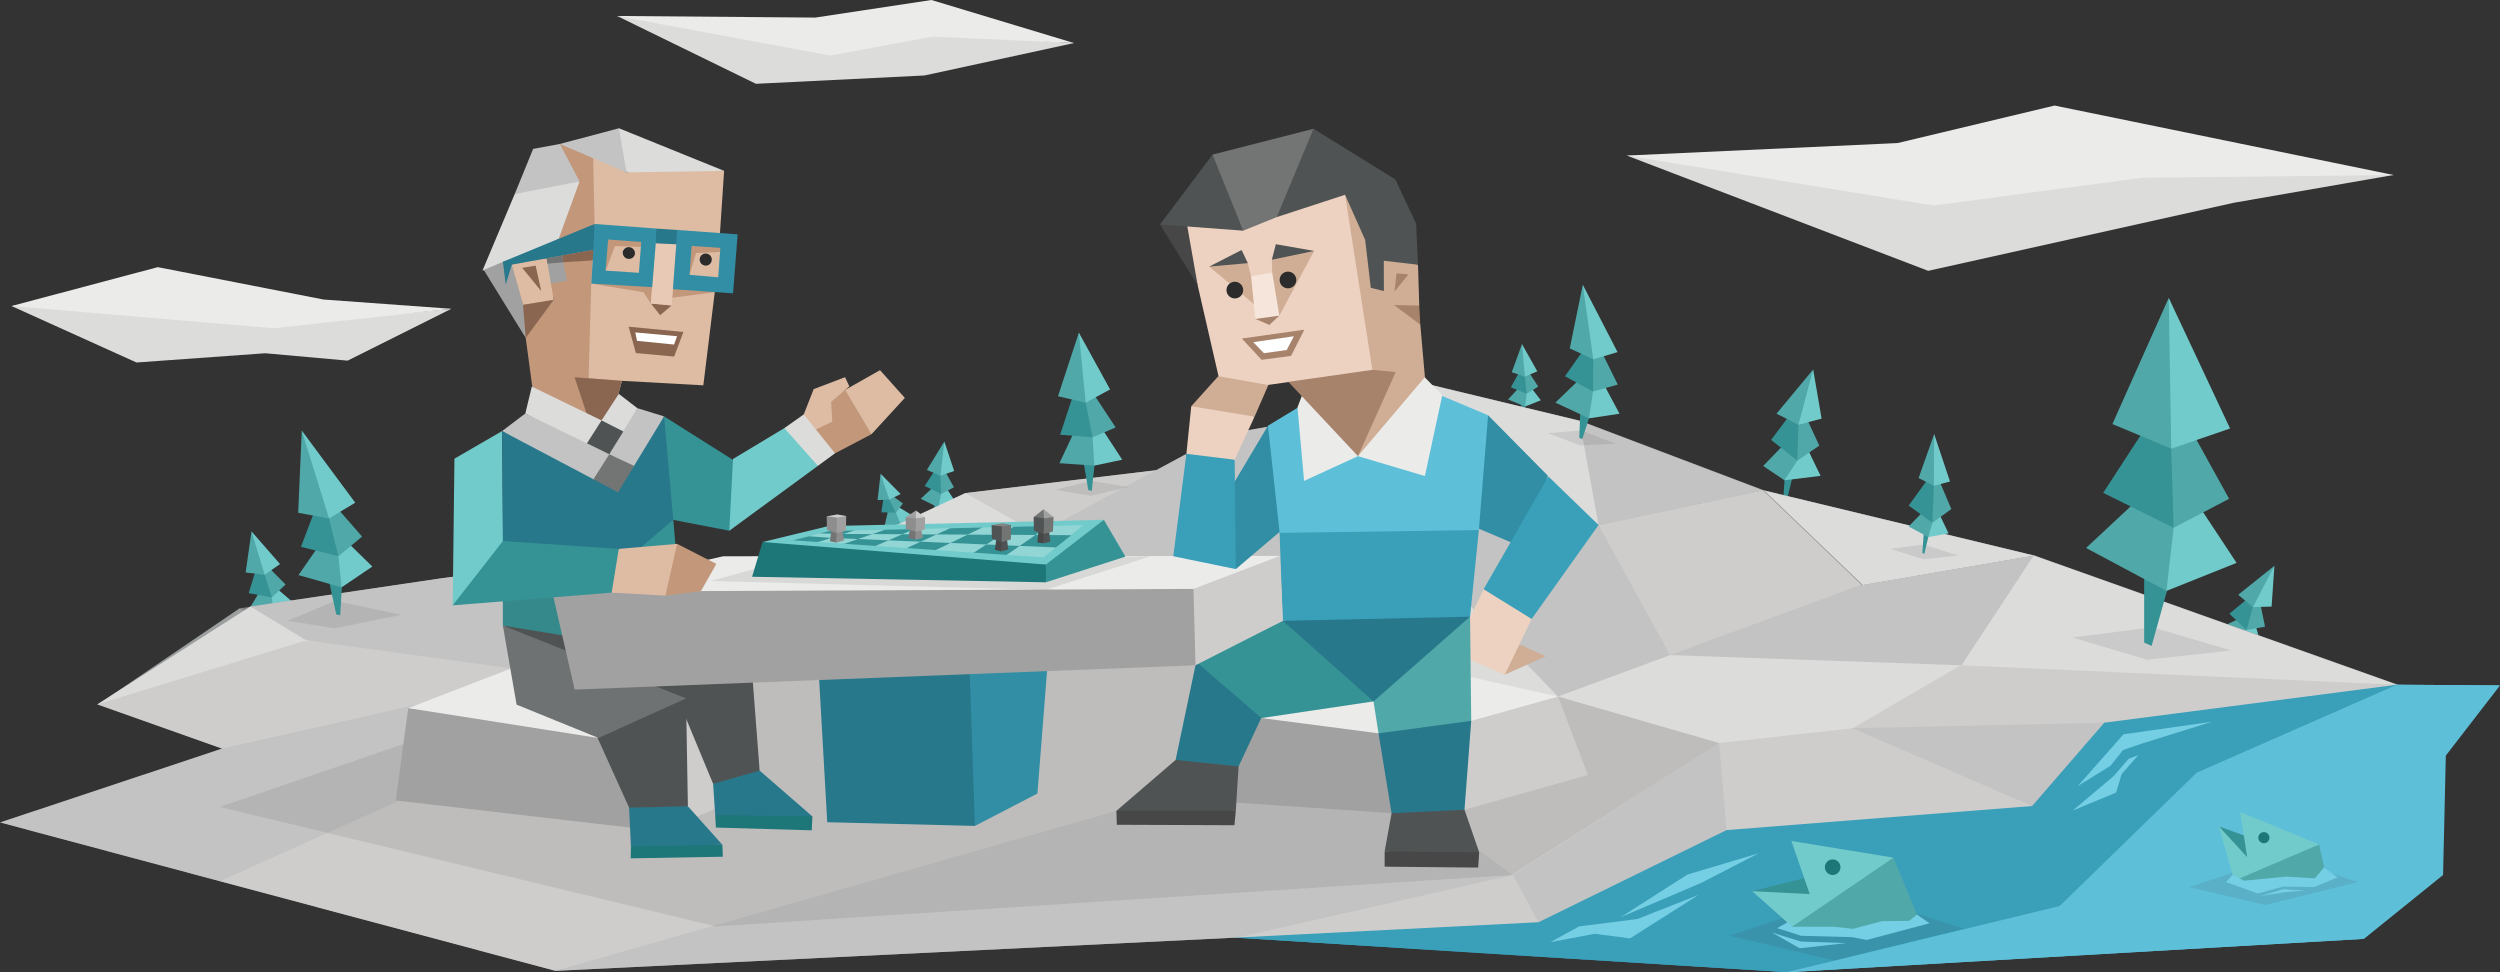 <svg id="ILLUSTRATION" xmlns="http://www.w3.org/2000/svg" viewBox="0 0 900 350"><rect x="0" y="0" width="900" height="350" fill="#333333" stroke="none"/><defs><style>.cls-1,.cls-26{fill:#369395;}.cls-1,.cls-10,.cls-11,.cls-12,.cls-13,.cls-14,.cls-15,.cls-17,.cls-18,.cls-19,.cls-2,.cls-20,.cls-3,.cls-38,.cls-39,.cls-4,.cls-40,.cls-41,.cls-42,.cls-43,.cls-44,.cls-45,.cls-46,.cls-47,.cls-48,.cls-5,.cls-51,.cls-52,.cls-53,.cls-6,.cls-7,.cls-8,.cls-9{fill-rule:evenodd;}.cls-2,.cls-27{fill:#72cbcb;}.cls-3{fill:#50a8a9;}.cls-4{fill:#8f8f8f;}.cls-5{fill:#9b9fa0;}.cls-6{fill:#858686;}.cls-7{fill:#a3a1a1;}.cls-49,.cls-8{fill:#cecdcc;}.cls-25,.cls-9{fill:#dcdcdb;}.cls-10,.cls-31{fill:#c3c3c3;}.cls-11{fill:#5ec0d9;}.cls-12{fill:#3aa0ba;}.cls-13{fill:#5ebfd8;}.cls-14{fill:#3a9fb9;}.cls-15,.cls-34,.cls-35,.cls-47{fill:#2b2b2b;}.cls-15,.cls-34{opacity:0.1;}.cls-16,.cls-18{fill:#1d7678;}.cls-17{fill:#74cee4;}.cls-19,.cls-50{fill:#ebebea;}.cls-20,.cls-32{fill:#a2a1a1;}.cls-21,.cls-40{fill:#28788b;}.cls-22,.cls-39{fill:#4f5353;}.cls-23{fill:#debca4;}.cls-24{fill:#c2977a;}.cls-28{fill:#8a6651;}.cls-29{fill:#e8c9b6;}.cls-30,.cls-43{fill:#318ea5;}.cls-33,.cls-45{fill:#737474;}.cls-36,.cls-46{fill:#fff;}.cls-37{fill:#6f7273;}.cls-38{fill:#474748;}.cls-41{fill:#d0ae95;}.cls-42{fill:#eed2c1;}.cls-44{fill:#a8836c;}.cls-48{fill:#f6e5db;}.cls-51{fill:#92d5d5;}.cls-52{fill:#848585;}.cls-53{fill:#8e8e8e;}</style></defs><title>sentinels_Logistician_ISTJ_friendships</title><g id="trees_-_behind" data-name="trees - behind"><polygon class="cls-1" points="547.51 144.6 547.97 150.84 548.57 151.06 549.04 146.33 547.51 144.6"/><polygon class="cls-2" points="550.38 138.5 554.7 144.1 549.04 146.33 546.96 143.45 548.13 139.51 550.38 138.5"/><polygon class="cls-3" points="547.3 139.05 542.9 143.81 549.04 146.33 549.6 141.74 547.3 139.05"/><polygon class="cls-3" points="550.29 133.86 553.75 139.16 549.6 141.74 547.24 137.83 548.36 133.65 550.29 133.86"/><polygon class="cls-1" points="547.08 133.68 543.92 139.42 549.6 141.74 548.96 135.59 547.08 133.68"/><polygon class="cls-3" points="550.23 132.93 547.91 123.87 544.24 134.01 548.96 135.59 550.23 132.93"/><polygon class="cls-2" points="547.91 123.87 553.43 133.68 548.96 135.59 547.91 123.87"/><polygon class="cls-1" points="494.25 126.2 495.51 136.87 496.56 137.2 497 129.05 494.25 126.2"/><polygon class="cls-2" points="498.73 115.52 506.56 124.8 497 129.05 493.22 124.26 494.93 117.42 498.73 115.52"/><polygon class="cls-3" points="493.49 116.69 486.29 125.18 497 129.05 497.63 121.13 493.49 116.69"/><polygon class="cls-3" points="498.23 107.55 504.57 116.39 497.63 121.13 493.29 114.6 494.88 107.33 498.23 107.55"/><polygon class="cls-1" points="492.69 107.49 487.7 117.57 497.63 121.13 496.07 110.61 492.69 107.49"/><polygon class="cls-3" points="498.04 105.96 493.38 90.58 487.85 108.26 496.07 110.61 498.04 105.96"/><polygon class="cls-2" points="493.38 90.58 503.6 107.01 496.07 110.61 493.38 90.58"/><polygon class="cls-1" points="804.58 229.45 802 237.72 802.67 238.31 805.67 232.45 804.58 229.45"/><polygon class="cls-2" points="811.39 223.04 814.12 232.46 805.67 232.45 804.46 227.68 807.97 223.2 811.39 223.04"/><polygon class="cls-3" points="807.14 222.18 799.05 226.08 805.67 232.45 808.74 226.82 807.14 222.18"/><polygon class="cls-3" points="813.64 217 815.41 225.6 808.74 226.82 807.68 220.58 811.24 215.75 813.64 217"/><polygon class="cls-1" points="809.57 215.14 802.59 220.93 808.74 226.82 811.04 218.56 809.57 215.14"/><polygon class="cls-3" points="814.02 215.77 818.79 203.68 805.75 214.12 811.04 218.56 814.02 215.77"/><polygon class="cls-2" points="818.79 203.68 817.77 218.37 811.04 218.56 818.79 203.68"/><polygon class="cls-1" points="95.86 219.56 98.25 227.89 99.12 228.02 98.42 221.47 95.86 219.56"/><polygon class="cls-2" points="98.04 210.47 105.48 216.85 98.42 221.47 94.79 218.15 95.26 212.48 98.04 210.47"/><polygon class="cls-3" points="94.02 212.08 89.38 219.78 98.42 221.47 97.89 215.08 94.02 212.08"/><polygon class="cls-3" points="96.61 204.18 102.8 210.41 97.89 215.08 93.59 210.44 93.91 204.45 96.61 204.18"/><polygon class="cls-1" points="92.19 204.86 89.53 213.53 97.89 215.08 95.29 206.91 92.19 204.86"/><polygon class="cls-3" points="96.25 202.94 90.54 191.3 88.43 206.1 95.29 206.91 96.25 202.94"/><polygon class="cls-2" points="90.54 191.3 100.81 203.06 95.29 206.91 90.54 191.3"/><polygon class="cls-1" points="336.32 180.76 336.32 187.45 336.94 187.73 337.81 182.72 336.32 180.76"/><polygon class="cls-2" points="339.87 174.47 344.04 180.79 337.81 182.72 335.82 179.48 337.38 175.37 339.87 174.47"/><polygon class="cls-3" points="336.54 174.81 331.47 179.54 337.81 182.72 338.78 177.86 336.54 174.81"/><polygon class="cls-3" points="340.14 169.5 343.42 175.43 338.78 177.86 336.57 173.5 338.08 169.13 340.14 169.5"/><polygon class="cls-1" points="336.71 169.06 332.9 174.94 338.78 177.86 338.58 171.24 336.71 169.06"/><polygon class="cls-3" points="340.14 168.5 339.96 158.94 333.67 169.19 338.58 171.24 340.14 168.5"/><polygon class="cls-2" points="339.96 158.94 343.5 169.56 338.58 171.24 339.96 158.94"/><polygon class="cls-1" points="321.73 187.46 323.98 192.27 324.52 192.27 323.47 188.37 321.73 187.46"/><polygon class="cls-2" points="322.17 181.75 329.37 186.13 324.39 191.5 320.94 186.71 320.68 183.24 322.17 181.75"/><polygon class="cls-3" points="319.89 183.12 317.84 191.93 325.76 192.25 322.53 184.56 319.89 183.12"/><polygon class="cls-3" points="320.69 178.09 325.04 181.25 322.53 184.56 319.47 182.17 319.09 178.51 320.69 178.09"/><polygon class="cls-1" points="318.08 178.93 317.31 184.43 322.53 184.56 320.16 179.86 318.08 178.93"/><polygon class="cls-3" points="320.36 177.37 317.01 170.55 315.93 180.04 320.16 179.86 320.36 177.37"/><polygon class="cls-2" points="317.01 170.55 324.22 177.84 320.16 179.86 317.01 170.55"/><polygon class="cls-1" points="642.63 170.33 641.84 181.41 642.84 181.95 645.51 170.77 642.63 170.33"/><polygon class="cls-2" points="649.18 158.4 655.41 171.3 642.41 172.9 641.96 168.16 644.95 159.6 649.18 158.4"/><polygon class="cls-3" points="643.63 158.57 634.74 167.75 642.41 172.9 647.04 165.83 643.63 158.57"/><polygon class="cls-3" points="650.22 150.21 654.94 160.42 647.04 165.83 643.84 156.41 646.86 149.35 650.22 150.21"/><polygon class="cls-1" points="644.6 149.08 637.59 158.35 647.04 165.83 647.44 152.91 644.6 149.08"/><polygon class="cls-3" points="650.34 148.56 652.74 133.01 639.54 148.93 647.44 152.91 650.34 148.56"/><polygon class="cls-2" points="652.74 133.01 655.78 150.71 647.44 152.91 652.74 133.01"/></g><g id="hill_dark" data-name="hill dark"><polygon class="cls-4" points="350.17 182.17 347.83 177.5 417.33 169.17 392.63 204.13 350.17 182.17"/><polygon class="cls-5" points="374.13 192.13 347.83 177.5 282.83 207.83 323.83 209.83 381.5 207.5 374.13 192.13"/><polygon class="cls-6" points="427.46 163.38 374.13 192.13 374 202 423.5 225 427.46 163.38"/><polygon class="cls-7" points="553.17 183.5 456.75 153.63 437.42 157 432.5 224 579.17 220.17 553.17 183.5"/><polygon class="cls-4" points="545.83 151.17 509 140 474.75 208.75 594.5 212.17 592.5 189.83 545.83 151.17"/><polygon class="cls-5" points="604.5 187.5 569 151.5 513 138 509 140 575.75 188.83 604.5 187.5"/><polygon class="cls-6" points="665.5 198 635 176.5 569 151.5 575.83 189 659.5 252 665.5 198"/><polygon class="cls-5" points="782 228 732.5 200 635 176.5 640.88 219 782 228"/></g><g id="hill_-_light" data-name="hill - light"><polygon class="cls-8" points="349.81 182.17 347.47 177.5 416.97 169.17 392.26 204.13 349.81 182.17"/><polygon class="cls-9" points="373.76 192.13 347.47 177.5 282.47 207.83 323.47 209.83 381.14 207.5 373.76 192.13"/><polygon class="cls-10" points="427.1 163.38 373.76 192.13 373.64 202 423.14 225 427.1 163.38"/><polygon class="cls-10" points="552.8 183.5 456.39 153.63 437.06 157 432.14 224 578.8 220.17 552.8 183.5"/><polygon class="cls-8" points="545.47 151.17 508.64 140 474.39 208.75 594.14 212.17 592.14 189.83 545.47 151.17"/><polygon class="cls-9" points="604.14 187.5 568.64 151.5 512.64 138 508.64 140 575.39 188.83 604.14 187.5"/><polygon class="cls-10" points="665.14 198 634.64 176.5 568.64 151.5 575.47 189 659.14 252 665.14 198"/><polygon class="cls-9" points="781.64 228 732.14 200 634.64 176.5 640.51 219 781.64 228"/></g><g id="land_-_dark" data-name="land - dark"><polygon class="cls-11" points="791.83 233.5 863.25 246.5 900 246.75 880.5 272 879.5 315 851 338 643.5 350 627.17 253.5 791.83 233.5"/><polygon class="cls-12" points="801.83 232.83 863.25 246.5 791.17 278.17 741.83 326.17 643.5 350 444 337.5 667.83 238.17 801.83 232.83"/><polygon class="cls-4" points="501.25 209.5 467.17 210.83 256.25 231.5 191.25 192.5 177.92 203 159.9 208.73 79.5 317.25 200.25 349.5 445.5 299 501.25 209.5"/><polygon class="cls-6" points="161.75 266 143.5 288.5 79.5 317.25 0.36 296.08 80.25 269.5 94.75 227.5 163.75 244.5 161.75 266"/><polygon class="cls-5" points="125.92 231.83 86.25 219 35.36 253.58 86.58 252.83 125.92 231.83"/><polygon class="cls-4" points="252 229 109.58 230.83 35.36 253.58 80.25 269.5 149 254 252 229"/><polygon class="cls-6" points="402 292 200.25 349.5 445.92 337.5 541.25 324.5 545 315 551.75 274.5 478.25 272.5 402 292"/><polygon class="cls-4" points="559.92 312.83 545 315 445.92 337.5 554.25 332 559.92 312.83"/><polygon class="cls-4" points="600.25 250 563.5 249.75 488.25 274 545 315 650.58 291.5 645.25 250 600.25 250"/><polygon class="cls-5" points="605.25 239.5 501.25 194.5 467.75 196 513.13 267.75 563.5 249.75 605.25 239.5"/><polygon class="cls-6" points="621.92 247.5 575.83 189 503.33 190.92 561.25 250.75 586.25 248 605.25 239.5 621.92 247.5"/><polygon class="cls-4" points="654.58 226.17 670.5 210.5 635 176.5 575.83 189 601.58 235.83 654.58 226.17"/><polygon class="cls-6" points="731.75 227.5 732.5 200 669.5 210.83 601.58 235.83 723.58 261.83 731.75 227.5"/><polygon class="cls-5" points="732.5 200 863.25 246.5 699.25 250.5 732.5 200"/><polygon class="cls-5" points="661.75 289.5 619.25 267.5 561.25 250.75 601.58 235.83 706.25 239.5 689.25 287.5 661.75 289.5"/><polygon class="cls-4" points="706.25 239.5 863.25 246.5 757.92 260.17 705.25 283.5 667.25 262.17 706.25 239.5"/><polygon class="cls-6" points="662.58 278.17 619.25 267.5 545 315 554.25 332 621.92 298.83 662.58 278.17"/><polygon class="cls-4" points="730.58 267.5 667.25 262.17 619.25 267.5 621.92 298.83 731.92 290.17 730.58 267.5"/><polygon class="cls-6" points="667.25 262.17 757.92 260.17 731.92 290.17 667.25 262.17"/><polygon class="cls-6" points="202.58 230.83 183.5 240.5 110.58 230.5 86.25 219 159.25 208.17 187.58 204.5 202.58 230.83"/></g><g id="land_-_light" data-name="land - light"><polygon class="cls-13" points="791.47 233.5 862.89 246.5 899.64 246.75 880.14 272 879.14 315 850.64 338 643.14 350 626.8 253.5 791.47 233.5"/><polygon class="cls-14" points="801.47 232.83 862.89 246.5 790.8 278.17 741.47 326.17 643.14 350 443.64 337.5 667.47 238.17 801.47 232.83"/><polygon class="cls-8" points="500.89 209.5 466.81 210.83 255.89 231.5 190.89 192.5 177.56 203 159.53 208.73 79.14 317.25 199.89 349.5 445.14 299 500.89 209.5"/><polygon class="cls-10" points="161.39 266 143.14 288.5 79.14 317.25 0 296.08 79.89 269.5 94.39 227.5 163.39 244.5 161.39 266"/><polygon class="cls-9" points="125.56 231.83 90.14 218.33 35 253.58 86.22 252.83 125.56 231.83"/><polygon class="cls-8" points="251.64 229 109.22 230.83 35 253.58 79.89 269.5 148.64 254 251.64 229"/><polygon class="cls-10" points="401.64 292 199.89 349.5 445.56 337.5 540.89 324.5 544.64 315 551.39 274.5 477.89 272.5 401.64 292"/><polygon class="cls-8" points="559.55 312.83 544.64 315 445.56 337.5 553.89 332 559.55 312.83"/><polygon class="cls-8" points="599.89 250 563.14 249.75 487.89 274 544.64 315 650.22 291.5 644.89 250 599.89 250"/><polygon class="cls-9" points="604.89 239.5 500.89 194.5 467.39 196 512.76 267.75 563.14 249.75 604.89 239.5"/><polygon class="cls-10" points="621.55 247.5 575.47 189 502.97 190.92 560.89 250.75 585.89 248 604.89 239.5 621.55 247.5"/><polygon class="cls-8" points="654.22 226.17 670.14 210.5 634.64 176.5 575.47 189 601.22 235.83 654.22 226.17"/><polygon class="cls-10" points="731.39 227.5 732.14 200 669.14 210.83 601.22 235.83 723.22 261.83 731.39 227.5"/><polygon class="cls-9" points="732.14 200 862.89 246.5 698.89 250.5 732.14 200"/><polygon class="cls-9" points="661.39 289.5 618.89 267.5 560.89 250.75 601.22 235.83 705.89 239.5 688.89 287.5 661.39 289.5"/><polygon class="cls-8" points="705.89 239.5 862.89 246.5 757.55 260.17 704.89 283.5 666.89 262.17 705.89 239.5"/><polygon class="cls-10" points="662.22 278.17 618.89 267.5 544.64 315 553.89 332 621.55 298.83 662.22 278.17"/><polygon class="cls-8" points="730.22 267.5 666.89 262.17 618.89 267.5 621.55 298.83 731.55 290.17 730.22 267.5"/><polygon class="cls-10" points="666.89 262.17 757.55 260.17 731.55 290.17 666.89 262.17"/><polygon class="cls-10" points="202.22 230.83 183.14 240.5 110.22 230.5 90.14 218.33 158.89 208.17 187.22 204.5 202.22 230.83"/></g><polygon class="cls-15" points="79.14 290.5 257.64 333.5 544.14 315 618.89 267.5 560.89 250.75 414.64 233 250.64 237.5 181.64 272 152.14 265.5 79.14 290.5"/><g id="trees_-_front" data-name="trees - front"><polygon class="cls-15" points="745.97 229.5 774.8 225.83 803.3 234.17 772.97 237.5 745.97 229.5"/><polygon class="cls-15" points="379.93 176.32 392.81 173.09 406.2 175.33 392.62 178.49 379.93 176.32"/><polygon class="cls-15" points="680.58 197.6 692.27 196 705.03 200 692.32 201.33 680.58 197.6"/><polygon class="cls-1" points="771.9 202.5 771.9 231.33 774.58 232.53 781.51 207.72 771.9 202.5"/><polygon class="cls-2" points="787.19 175.41 805.16 202.63 779.93 212.73 769.76 197 776.46 179.3 787.19 175.41"/><polygon class="cls-3" points="772.84 176.88 750.98 197.27 779.93 212.73 782.5 190.02 772.84 176.88"/><polygon class="cls-3" points="788.35 154 802.48 179.56 782.5 190.02 772.98 171.25 779.5 152.39 788.35 154"/><polygon class="cls-1" points="773.6 152.12 757.15 177.42 782.5 190.02 781.65 161.51 773.6 152.12"/><polygon class="cls-3" points="788.35 149.71 780.75 107.24 760.46 152.66 781.65 161.51 788.35 149.71"/><polygon class="cls-2" points="780.75 107.24 802.83 154.26 781.65 161.51 780.75 107.24"/><polygon class="cls-15" points="557.25 155.94 569.14 154.98 581.79 159.73 568.89 160.36 557.25 155.94"/><polygon class="cls-1" points="568.99 145.87 568.54 157.59 569.61 158.12 572.82 148.14 568.99 145.87"/><polygon class="cls-2" points="575.63 135.1 583.03 148.94 572.03 150.6 568.21 143.6 571.21 136.51 575.63 135.1"/><polygon class="cls-3" points="569.77 135.47 559.94 144.93 572.03 150.6 573.49 140.97 569.77 135.47"/><polygon class="cls-3" points="576.43 126.41 582.4 138.43 573.49 140.97 569.91 133.19 572.86 125.62 576.43 126.41"/><polygon class="cls-1" points="570.47 125.42 563.39 135.45 573.49 140.97 573.59 129.36 570.47 125.42"/><polygon class="cls-3" points="576.5 124.67 569.8 102.5 565.12 125.43 573.59 129.36 576.5 124.67"/><polygon class="cls-2" points="569.8 102.5 582.32 126.75 573.59 129.36 569.8 102.5"/><polygon class="cls-1" points="692.6 191.33 692.05 199.04 692.74 199.42 694.6 191.64 692.6 191.33"/><polygon class="cls-2" points="697.16 183.03 701.49 192.01 694.18 193.35 692.13 189.82 694.22 183.87 697.16 183.03"/><polygon class="cls-3" points="693.3 183.15 687.11 189.53 694.18 193.35 695.67 188.2 693.3 183.15"/><polygon class="cls-3" points="698.13 173 702.47 183.25 695.67 188.2 693.69 177.31 695.8 172.4 698.13 173"/><polygon class="cls-1" points="694.22 172.21 687.14 182 695.67 188.2 696.2 174.88 694.22 172.21"/><polygon class="cls-3" points="698.22 171.85 696.3 156.25 690.7 172.1 696.2 174.88 698.22 171.85"/><polygon class="cls-2" points="696.3 156.25 702 173.34 696.2 174.88 696.3 156.25"/><polygon class="cls-15" points="103.47 223.5 120.64 216.33 144.47 221.33 120.47 226.17 103.47 223.5"/><polygon class="cls-1" points="118.05 207.36 121.06 221.21 122.47 221.51 123.22 208.87 118.05 207.36"/><polygon class="cls-2" points="122.57 192.75 134.04 203.96 122.98 211.44 116.45 204.94 117.82 195.74 122.57 192.75"/><polygon class="cls-3" points="115.83 194.96 107.45 207.03 122.98 211.44 121.84 200.26 115.83 194.96"/><polygon class="cls-3" points="120.9 182.34 130.35 193.15 121.84 200.26 115.31 192.24 116.47 182.49 120.9 182.34"/><polygon class="cls-1" points="113.61 182.98 108.35 196.85 121.84 200.26 118.46 186.65 113.61 182.98"/><polygon class="cls-3" points="120.45 180.28 108.64 155 107.35 184.61 118.46 186.65 120.45 180.28"/><polygon class="cls-2" points="108.64 155 127.88 180.96 118.46 186.65 108.64 155"/><polygon class="cls-1" points="389.62 163.72 391.78 176.4 393.05 176.73 394.24 165.3 389.62 163.72"/><polygon class="cls-2" points="394.33 150.66 404.01 165.5 393.92 167.62 388.27 161.46 389.9 153.17 394.33 150.66"/><polygon class="cls-3" points="388.13 152.38 381.39 166.75 393.92 167.62 393.35 157.44 388.13 152.38"/><polygon class="cls-3" points="393.24 141.15 401.64 153.88 393.35 157.44 387.76 149.89 389.23 141.1 393.24 141.15"/><polygon class="cls-1" points="386.61 141.43 381.64 156.5 393.35 157.44 390.85 144.96 386.61 141.43"/><polygon class="cls-3" points="392.92 139.26 388.39 119.75 380.87 142.65 390.85 144.96 392.92 139.26"/><polygon class="cls-2" points="388.39 119.75 399.63 140.19 390.85 144.96 388.39 119.75"/></g><g id="fish"><polygon class="cls-15" points="670.51 322.63 647.51 328.63 622.64 336.88 660.51 345.81 706.83 334.31 670.51 322.63"/><polygon class="cls-3" points="667.76 312 681.64 308.75 690.89 331.13 668.45 335.63 645.14 333.63 667.76 312"/><polygon class="cls-1" points="658.14 314 630.8 320.83 650.39 327.5 658.14 314"/><polygon class="cls-2" points="681.64 308.75 644.89 302.75 651.51 321.88 630.8 320.83 645.14 333.63 681.64 308.75"/><circle class="cls-16" cx="659.76" cy="312.19" r="2.81"/><polygon class="cls-17" points="639.76 334.13 648.39 336.88 666.76 337.38 672.01 338.38 694.64 332.38 690.14 329.25 687.3 331.5 677.51 331.63 667.01 334.38 660.39 333.63 645.14 333.63 643.92 331.81 639.76 334.13"/><polygon class="cls-17" points="637.8 335.67 648.3 338.96 664.72 339.5 647.89 341.38 637.8 335.67"/><polygon class="cls-15" points="822.67 309.09 806.08 313.42 788.14 319.37 815.46 325.81 848.87 317.52 822.67 309.09"/><polygon class="cls-3" points="820.69 301.42 834.89 304 837.37 315.22 821.18 318.46 804.37 317.02 820.69 301.42"/><polygon class="cls-1" points="813.75 302.87 798.97 297.58 808.16 312.6 813.75 302.87"/><polygon class="cls-2" points="834.89 304 806.51 292.38 808.97 308.55 798.8 297.5 804.37 317.02 834.89 304"/><path class="cls-18" d="M817,301.56a2,2,0,1,1-2-2A2,2,0,0,1,817,301.56Z"/><polygon class="cls-17" points="836.64 312.29 841.51 315.88 833.1 319.33 821.89 319.17 812.8 321.67 801.35 317.54 803.76 314.92 807.89 317.04 823.14 315.58 833.35 316.21 836.64 312.29"/><polygon class="cls-17" points="829.73 320.59 822.08 320.09 813.64 322.59 822.89 321.16 829.73 320.59"/><polygon class="cls-17" points="796.3 259.83 764.47 264.33 747.97 283 759.8 275.67 764.3 270 771.14 267.67 796.3 259.83"/><polygon class="cls-17" points="766.3 273.17 760.97 279.33 746.14 291.83 761.8 285.33 763.8 278.67 769.8 271.83 766.3 273.17"/><polygon class="cls-17" points="633.14 307.17 607.47 314.83 583.47 330.17 612.47 317.83 633.14 307.17"/><polygon class="cls-17" points="611.47 322.17 589.47 330.83 568.47 333.5 558.14 339.17 574.14 336.17 586.8 337.83 611.47 322.17"/></g><polygon class="cls-9" points="317.31 11 289.97 11.5 222.14 5.75 272.14 30.17 332.81 27.17 386.64 15.5 317.31 11"/><path class="cls-9" d="M50.81,103.5c-1,0-46.67,6.67-46.67,6.67l45,20.33,46.33-3.33,29.67,2.66,37.33-18.66-49,4.66Z"/><polygon class="cls-9" points="734.64 59.5 693.14 62.5 585.64 56 694.14 97.5 804.14 73 861.64 63 734.64 59.5"/><polygon class="cls-19" points="861.64 63 739.64 38 683.14 51.5 585.64 56 696.14 74 771.14 64 861.64 63"/><polygon class="cls-19" points="4.14 110.17 56.8 96.17 116.47 107.83 162.47 111.17 98.47 118.17 4.14 110.17"/><polygon class="cls-19" points="386.64 15.5 335.31 0 293.47 6.33 222.14 5.75 298.97 20 335.81 13.17 386.64 15.5"/><polygon class="cls-16" points="285.72 290.92 292.47 293.92 292.22 298.92 257.72 297.92 257.47 293.42 285.72 290.92"/><polygon class="cls-20" points="560.8 272.17 500.97 292.75 435.97 288.33 449.47 257.5 522.8 253.5 560.8 272.17"/><polygon class="cls-8" points="544.14 250.17 560.89 250.75 571.64 279 527.22 291.5 519.47 262.17 544.14 250.17"/><polygon class="cls-8" points="198.47 279.17 236.22 300.17 270.47 285.67 270.64 244.67 209.47 255.17 198.47 279.17"/><polygon class="cls-20" points="170.97 258.17 146.97 254.92 142.47 288.17 230.97 298.42 228.97 262.67 170.97 258.17"/><polygon class="cls-19" points="201.47 233.92 146.97 254.92 215.31 265.67 256.72 241.42 201.47 233.92"/><polygon class="cls-19" points="486.47 235.5 454.14 258.5 496.26 264 529.64 259.5 560.89 250.75 523.8 242.5 486.47 235.5"/><polygon class="cls-21" points="264.14 273.17 273.47 277.42 292.47 293.92 257.47 293.42 256.72 282.17 264.14 273.17"/><polygon class="cls-22" points="259.22 235.42 270.22 235.17 273.47 277.42 256.72 282.17 244.85 253.54 259.22 235.42"/><polygon class="cls-22" points="239.64 224.42 270.22 235.17 246.97 251.42 221.64 246.17 220.39 237.33 239.64 224.42"/><polygon class="cls-22" points="211.56 257.75 226.47 290.75 238.31 300.08 247.64 290.25 246.97 251.42 211.56 257.75"/><polygon class="cls-16" points="234.45 302.76 227.13 304.7 227.06 309 260.22 308.42 260.06 304.12 234.45 302.76"/><polygon class="cls-21" points="247.64 290.25 260.06 304.12 227.13 304.7 226.47 290.75 247.64 290.25"/><polygon class="cls-23" points="303.55 148.98 304.24 140.37 316.8 133.25 325.74 143.25 313.75 156.3 303.55 148.98"/><polygon class="cls-24" points="292.57 145.83 295.39 145.57 304.24 140.37 313.75 156.3 300.61 163.19 289.48 157.65 292.57 145.83"/><polygon class="cls-23" points="289.62 156.54 289.35 149.19 292.93 140.08 304.21 135.79 305.77 139.08 299.2 144.66 299.62 151.8 289.62 156.54"/><polygon class="cls-25" points="277.69 168.07 282.36 154.12 289.35 149.19 300.61 163.19 294.45 167.71 277.69 168.07"/><polygon class="cls-26" points="222.53 183.32 239.08 149.91 278.23 174.62 262.55 191.06 222.53 183.32"/><polygon class="cls-27" points="180.76 155.18 181.15 199.72 162.97 217.92 163.6 165.12 180.76 155.18"/><polygon class="cls-22" points="240.06 222.24 245.83 229.8 220.22 248.67 181.03 225.2 240.06 222.24"/><polygon class="cls-23" points="260.68 61.51 238.9 60.13 225.55 62.06 216.26 55.83 201.53 51.83 203.17 60.41 208.64 65.3 202.37 73.59 200.82 83.27 201.19 95.74 205.22 106.72 202.25 106.28 199.32 107.95 199 102.3 196.79 92.99 188.61 92.57 182.82 94.35 186.89 109.32 190.56 117.42 189.45 122.27 191.44 129.36 192.99 132.77 191.84 135.65 199.71 144.07 212.88 153.99 218.09 150.93 221.38 146.41 223.91 137.1 253.2 138.72 257.31 105.21 260.25 99.31 260.93 87.7 259.19 83.88 260.68 61.51"/><polygon class="cls-24" points="213.54 56.94 214.06 80.63 212.86 102.1 211.89 136.2 223.91 137.1 221.64 141.28 221.38 146.41 212.88 153.99 191.65 139.46 189.26 121.66 188.38 109.72 199.32 107.95 198.31 102.04 198.96 97.05 202.56 99.61 200.82 83.27 203.27 74.45 208.64 65.3 204.32 59.59 201.53 51.83 209.38 54.42 213.54 56.94"/><polygon class="cls-28" points="188.38 109.72 199.32 107.95 189.26 121.66 187.37 114.39 188.38 109.72"/><polygon class="cls-28" points="223.91 137.1 206.84 135.81 212.88 153.99 218.51 150.88 221.38 146.41 223.91 137.1"/><polygon class="cls-24" points="218.05 97.43 221.38 88.59 230.73 88.87 232.46 99.39 212.86 102.1 231.65 105.2 234.31 109.27 236.28 82.29 218.93 86.23 215.72 91.39 218.05 97.43"/><polygon class="cls-24" points="248.24 98.94 250.57 91.12 259.24 90.69 261.17 92.5 258 102.67 242.25 104.11 241.99 107.18 257.31 105.21 262.13 97.14 261.98 86.13 246.32 86.31 244.36 98.24 248.24 98.94"/><polygon class="cls-28" points="234.31 109.27 237.65 113.47 241.79 109.96 234.31 109.27"/><polygon class="cls-29" points="236.07 87.59 243.45 87.95 241.79 109.96 234.31 109.27 236.07 87.59"/><polygon class="cls-21" points="236.07 87.59 235.16 84.72 236.28 82.29 243.77 82.78 245.22 85.59 243.45 87.95 236.07 87.59"/><path class="cls-30" d="M236.28,82.29l-22.22-1.66-1.27,7.9.59,5.21-.52,8.36,21.92,1.27,1.29-15.78Zm-17.35,3.94h0l11.92.87L230,98.22l-12-.79Z"/><path class="cls-30" d="M243.77,82.78l21.78,1.59-1.65,21.24-21.65-1.5L243.45,88ZM249,88.53h0l-.77,10.41,10.32.89.77-10.61Z"/><polygon class="cls-28" points="226.31 117.61 246.04 119.51 242.69 128.37 228.91 127.11 226.31 117.61"/><polygon class="cls-28" points="194.86 104.82 192.83 95.63 187.97 96.42 194.86 104.82"/><polygon class="cls-25" points="260.68 61.51 222.81 46.17 223.12 55.42 225.55 62.06 260.68 61.51"/><polygon class="cls-31" points="201.53 51.83 191.93 53.6 185.31 69.83 195.75 69.68 208.64 65.3 201.53 51.83"/><polygon class="cls-25" points="185.31 69.83 173.68 97.43 188.61 92.57 201.12 85.98 208.64 65.3 185.31 69.83"/><polygon class="cls-32" points="201.45 87.41 204.11 101.06 198.31 102.04 196.68 92.45 184.27 95.26 188.24 109.27 189.26 121.66 174.16 97.2 181.05 94.23 201.45 87.41"/><polygon class="cls-31" points="225.55 62.06 222.81 46.17 201.53 51.83 225.55 62.06"/><polygon class="cls-21" points="214.06 80.63 181.05 94.23 182.06 102.44 184.27 95.26 213.58 89.98 214.06 80.63"/><polygon class="cls-28" points="202.43 91.95 213.58 89.98 213.53 91.1 213.38 93.74 202.82 94.42 202.43 91.95"/><polygon class="cls-33" points="196.79 92.99 202.43 91.95 202.82 94.42 197.09 94.93 196.79 92.99"/><polygon class="cls-25" points="191.45 139.17 189.11 148.86 210.54 160.7 219.34 163.53 225.86 156.22 229.44 146.93 222.77 141.8 216.56 151.35 191.45 139.17"/><polygon class="cls-31" points="229.44 146.93 239.08 149.91 231.47 165.02 222.48 177.21 199.85 166.91 180.76 155.18 189.11 148.86 219.34 163.53 229.44 146.93"/><polygon class="cls-21" points="180.76 155.18 213.63 172.53 217.65 173.72 222.48 177.21 226.57 210.42 181.03 194.79 180.76 155.18"/><polygon class="cls-21" points="222.48 177.21 224.27 172.28 228.24 167.71 239.08 149.91 242.39 187.13 231.47 212.5 222.37 208.23 219.83 191.07 222.48 177.21"/><polygon class="cls-22" points="216.56 151.35 211.29 159.6 219.34 163.53 224.41 155.33 216.56 151.35"/><polygon class="cls-33" points="219.34 163.53 213.63 172.53 222.48 177.21 228.24 167.71 219.34 163.53"/><polygon class="cls-26" points="242.39 187.13 221.64 204.83 181.03 194.79 181.03 225.2 223.04 232.09 245.98 229.8 242.39 187.13"/><polygon class="cls-34" points="230.64 214.5 217.14 214.17 181.03 194.79 181.03 225.2 223.04 232.09 245.98 229.8 230.64 214.5"/><path class="cls-35" d="M228.53,91.67a2.22,2.22,0,0,1-4.28-1.16,2.22,2.22,0,0,1,4.28,1.16Z"/><path class="cls-35" d="M256.16,94a2.13,2.13,0,0,1-2.68,1.53,2.16,2.16,0,1,1,1.13-4.17A2.14,2.14,0,0,1,256.16,94Z"/><polygon class="cls-36" points="228.7 119.67 243.74 121.04 242.67 124.04 229.31 122.7 228.7 119.67"/><polygon class="cls-27" points="282.36 154.12 263.88 165.23 262.55 191.06 294.45 167.71 282.36 154.12"/><polygon class="cls-37" points="246.97 251.42 215.47 265.67 185.97 253.67 181.03 225.2 246.97 251.42"/><g id="_2ng_character" data-name="2ng character"><polygon class="cls-38" points="423.39 284.58 401.89 291.92 402.06 296.92 444.39 297.08 444.89 291.92 423.39 284.58"/><polygon class="cls-39" points="436.56 265.58 423.22 273.58 401.89 291.92 444.89 291.92 445.89 275.92 436.56 265.58"/><polygon class="cls-40" points="454.89 231.58 430.64 238.25 423.22 273.58 445.89 275.92 457.89 250.25 454.89 231.58"/><polygon class="cls-1" points="494.47 252.5 454.14 258.5 430.64 238.25 461.81 223.5 515.14 239.33 494.47 252.5"/><polygon class="cls-41" points="537.35 227.63 541.72 242.88 556.47 236.25 537.35 227.63"/><polygon class="cls-42" points="550.72 208.75 534.1 212.13 523.22 235 541.72 242.88 551.39 222.83 550.72 208.75"/><polygon class="cls-38" points="526.51 304.58 532.51 306.83 532.14 312.33 498.47 312 498.47 306.5 526.51 304.58"/><polygon class="cls-39" points="517.22 278 527.22 291.5 532.51 306.83 498.47 306.5 500.97 292.75 517.22 278"/><polygon class="cls-40" points="512.64 250.17 529.64 259.5 527.22 291.5 500.97 292.75 496.26 264 512.64 250.17"/><polygon class="cls-3" points="502.22 203 529.22 222 529.64 259.5 496.26 264 494.47 252.5 502.22 203"/><polygon class="cls-40" points="512.22 211.5 529.22 222 494.47 252.5 461.81 223.5 512.22 211.5"/><polygon class="cls-43" points="509.72 180.75 535.72 149.5 557.22 171.25 550.47 198 509.72 180.75"/><polygon class="cls-14" points="477.97 145.25 471.68 144.04 460.64 191.5 461.81 223.5 529.22 222 532.39 190.83 512.68 139.81 477.97 145.25"/><polygon class="cls-13" points="477.97 145.25 471.68 144.04 456.47 153.25 453.47 191 461.14 191.83 532.39 190.83 535.72 149.5 512.68 139.81 477.97 145.25"/><polygon class="cls-19" points="477.97 145.25 469.85 139.38 467.1 146.63 469.47 173.13 488.86 164.21 512.97 171.38 519.22 142.25 511.97 134.88 477.97 145.25"/><polygon class="cls-42" points="424.99 79.81 431.16 102.71 439.93 140.92 463.85 137.54 488.98 138.46 497.56 135.67 495.61 124.52 497.34 91.09 494.1 84.33 487.19 66.07 445.13 79.93 424.99 79.81"/><polygon class="cls-41" points="484.22 70.12 494.36 135.21 471.32 140.43 475.68 139.04 482.82 142.81 488.86 164.21 512.97 135.75 511.31 116.88 508.52 111.73 510.93 110.02 510.48 95.3 496.27 89.33 484.22 70.12"/><polygon class="cls-44" points="510.93 110.02 501.81 109.8 511.31 116.88 510.93 110.02"/><polygon class="cls-44" points="502 104.99 502.76 98.4 507.07 98.78 502 104.99"/><polygon class="cls-39" points="459.64 78.15 484.22 70.12 490.77 72.66 502.3 64.58 472.86 46.36 456.71 68.71 459.64 78.15"/><polygon class="cls-39" points="498.06 75.37 509.8 80.47 510.48 95.3 498.16 93.86 498.2 104.77 493.49 103.62 491.45 86.35 498.06 75.37"/><polygon class="cls-38" points="430.79 79.81 427.13 79.73 431.16 102.71 417.6 80.82 428.69 76.85 434.29 75.65 430.79 79.81"/><polygon class="cls-39" points="436.52 55.65 452.69 73.36 447.55 83.04 417.6 80.82 436.52 55.65"/><polygon class="cls-45" points="436.52 55.65 447.55 83.04 459.64 78.15 472.86 46.36 436.52 55.65"/><polygon class="cls-39" points="502.3 64.58 509.8 80.47 491.45 86.35 484.22 70.12 502.3 64.58"/><polygon class="cls-44" points="447.07 121.87 469.56 118.68 464.78 128.13 454.17 129.54 447.07 121.87"/><polygon class="cls-46" points="451.17 123.18 465.78 121.06 463.22 126 455.03 127.14 451.17 123.18"/><polygon class="cls-41" points="442.02 93.69 435.32 95.97 453.55 111.28 460.56 113.63 473.09 90.33 464.83 90.08 457.86 93.51 457.99 98.12 454.83 104.6 450.38 99.44 449.22 94.73 442.02 93.69"/><path class="cls-47" d="M447.44,103.67a3,3,0,1,1-3.6-2.15A3,3,0,0,1,447.44,103.67Z"/><path class="cls-47" d="M466.66,100.54a3,3,0,1,1-3.17-2.74A3,3,0,0,1,466.66,100.54Z"/><polygon class="cls-44" points="453.87 111.66 451.93 114.83 456.98 116.98 460.56 113.63 453.87 111.66"/><polygon class="cls-48" points="450.38 99.44 451.93 114.83 460.56 113.63 457.99 98.12 450.38 99.44"/><polygon class="cls-39" points="446.97 90 449.22 94.73 435.32 95.97 446.97 90"/><polygon class="cls-39" points="457.86 93.51 459.31 87.92 473.09 90.33 457.86 93.51"/><polygon class="cls-44" points="494.01 133.15 463.81 137.46 488.86 164.21 502.47 133.94 494.01 133.15"/><polygon class="cls-14" points="557.39 171.5 534.1 212.13 551.39 222.83 575.47 189 557.39 171.5"/></g><polygon class="cls-30" points="298.47 256.08 350.97 297.33 373.47 285.67 379.14 213.67 305.97 214.83 298.47 256.08"/><polygon class="cls-49" points="426.89 208.5 460.76 200.13 461.81 223.5 430.39 239.5 386.64 217.33 426.89 208.5"/><polygon class="cls-21" points="293.31 216.83 297.81 296 350.97 297.33 348.47 223.5 293.31 216.83"/><polygon class="cls-32" points="258.81 206.83 198.14 210.25 206.89 248.25 430.39 239.5 429.64 212 343.64 206.75 258.81 206.83"/><polygon class="cls-50" points="260.39 200.25 203.97 213 429.64 212 460.76 200.13 260.39 200.25"/><g id="chess_board" data-name="chess board"><polygon class="cls-15" points="281.14 202.17 255.81 209.17 376.47 212.33 414.47 200.17 405.14 200.38 281.14 202.17"/><polygon class="cls-1" points="388.1 192.06 397.39 187.13 405.14 200.38 376.51 209.63 372.58 200.06 382.95 196.94 388.1 192.06"/><polygon class="cls-2" points="293.64 203.88 274.51 195.13 298.26 189.38 397.39 187.13 376.51 203.25 293.64 203.88"/><polygon class="cls-18" points="274.51 195.13 270.76 207.63 376.51 209.63 376.51 203.25 274.51 195.13"/><polygon class="cls-1" points="298.64 191.17 307.39 190.97 309.7 191.38 318.57 190.71 328.83 190.48 333.2 193.25 341.99 190.18 353.6 189.91 354.76 191.38 365.01 189.65 377.4 189.37 385.83 189.88 385.6 192.62 380.09 197.07 370.58 197.94 362.42 199.76 350.58 198.95 345.14 196.13 336.89 198.02 326.42 197.3 324.89 196.19 315.21 196.53 303.93 195.76 299.83 194.13 294.33 195.11 285.47 194.5 291.26 193.05 295.01 192.72 295.3 191.98 298.64 191.17"/><polygon class="cls-51" points="364.84 189.66 353.6 189.91 336.89 198.02 350.58 198.95 364.84 189.66"/><polygon class="cls-51" points="303.93 195.76 318.57 190.71 307.54 190.96 294.66 195.13 303.93 195.76"/><polygon class="cls-51" points="341.99 190.18 329.07 190.47 315.21 196.53 326.42 197.3 341.99 190.18"/><polygon class="cls-51" points="377.4 189.37 362.42 199.76 375.64 200.67 389.97 189.08 377.4 189.37"/><polygon class="cls-51" points="372.75 192.6 303.64 192.22 295.25 192.03 291.26 193.05 299.25 193.64 367.08 196.53 376.56 194.67 372.75 192.6"/><polygon class="cls-1" points="314.02 192.28 303.64 192.22 299.25 193.64 308.88 194.05 314.02 192.28"/><polygon class="cls-1" points="337.12 192.41 324.8 192.34 319.81 194.52 331.42 195.01 337.12 192.41"/><polygon class="cls-1" points="372.75 192.6 367.08 196.53 380.1 197.08 385.64 192.67 372.75 192.6"/><polygon class="cls-1" points="360.43 192.53 348.33 192.47 342.14 195.47 355.08 196.02 360.43 192.53"/></g><g id="chess_piece" data-name="chess piece"><polygon class="cls-52" points="362.67 190.39 364.01 188.96 360.81 188.37 356.97 189.04 361.74 191.41 362.67 190.39"/><polygon class="cls-38" points="361.77 193.48 360.43 198.53 358.18 197.95 358.75 193.3 361.77 193.48"/><polygon class="cls-39" points="362.44 193.72 362.98 197.8 360.43 198.53 360.56 195.12 362.44 193.72"/><polygon class="cls-39" points="361.77 193.48 360.7 189.52 356.97 189.04 357.08 193.97 360.56 195.12 361.77 193.48"/><polygon class="cls-45" points="360.7 189.52 364.01 188.96 363.91 194.21 360.56 195.12 360.7 189.52"/><polygon class="cls-20" points="375.02 185.03 375.69 183.34 379.29 186.13 375.1 187.88 375.02 185.03"/><polygon class="cls-45" points="377.82 187.49 375.85 186.61 375.69 183.34 372.11 186.13 376.89 188.51 377.82 187.49"/><polygon class="cls-38" points="376.92 190.57 375.57 195.62 373.47 195.28 373.9 190.39 376.92 190.57"/><polygon class="cls-39" points="377.59 190.82 378.13 195.03 375.57 195.62 375.71 192.22 377.59 190.82"/><polygon class="cls-39" points="376.92 190.57 375.85 186.61 372.11 186.13 372.22 191.06 375.71 192.22 376.92 190.57"/><polygon class="cls-45" points="375.85 186.61 379.29 186.13 379.06 191.3 375.71 192.22 375.85 186.61"/><polygon class="cls-8" points="303.31 187.21 304.64 185.78 301.45 185.19 297.6 185.86 302.38 188.23 303.31 187.21"/><polygon class="cls-45" points="302.41 190.3 301.07 195.35 298.77 194.85 299.39 190.12 302.41 190.3"/><polygon class="cls-53" points="303.08 190.54 303.88 194.53 301.07 195.35 301.2 191.94 303.08 190.54"/><polygon class="cls-53" points="302.41 190.3 301.34 186.34 297.6 185.86 297.71 190.79 301.2 191.94 302.41 190.3"/><polygon class="cls-20" points="301.34 186.34 304.64 185.78 304.55 191.03 301.2 191.94 301.34 186.34"/><polygon class="cls-8" points="328.92 187.2 329.7 183.8 333.04 186.16 329.27 187.66 328.92 187.2"/><polygon class="cls-20" points="331.7 187.38 329.74 186.64 329.7 183.8 326 186.23 330.77 188.24 331.7 187.38"/><polygon class="cls-45" points="330.8 189.99 329.46 194.28 326.93 193.7 327.79 189.84 330.8 189.99"/><polygon class="cls-53" points="331.47 190.2 332.28 193.58 329.46 194.28 329.6 191.39 331.47 190.2"/><polygon class="cls-53" points="330.8 189.99 329.74 186.64 326 186.23 326.11 190.41 329.6 191.39 330.8 189.99"/><polygon class="cls-20" points="329.74 186.64 333.04 186.16 332.95 190.61 329.6 191.39 329.74 186.64"/></g><polygon class="cls-24" points="234.68 204.59 243.76 195.79 257.89 203 252.33 212.79 239.55 214.42 234.68 204.59"/><polygon class="cls-23" points="219.14 204.59 222.76 197.6 243.76 195.79 239.55 214.42 220.2 213.35 219.14 204.59"/><polygon class="cls-26" points="222.76 197.6 181.03 194.79 162.97 217.92 220.2 213.35 222.76 197.6"/><polygon class="cls-43" points="434.97 177.75 441.22 178.88 456.47 153.25 460.64 191.5 444.89 204.88 434.97 177.75"/><polygon class="cls-14" points="436.35 160.88 427.1 163.38 422.39 200.25 444.89 204.88 444.47 165.5 436.35 160.88"/><polygon class="cls-42" points="436.89 144.75 428.85 146.25 427.1 163.38 444.47 165.5 451.64 150 436.89 144.75"/><polygon class="cls-41" points="438.6 135.42 456.6 138.63 451.64 150 428.85 146.25 438.6 135.42"/></svg>